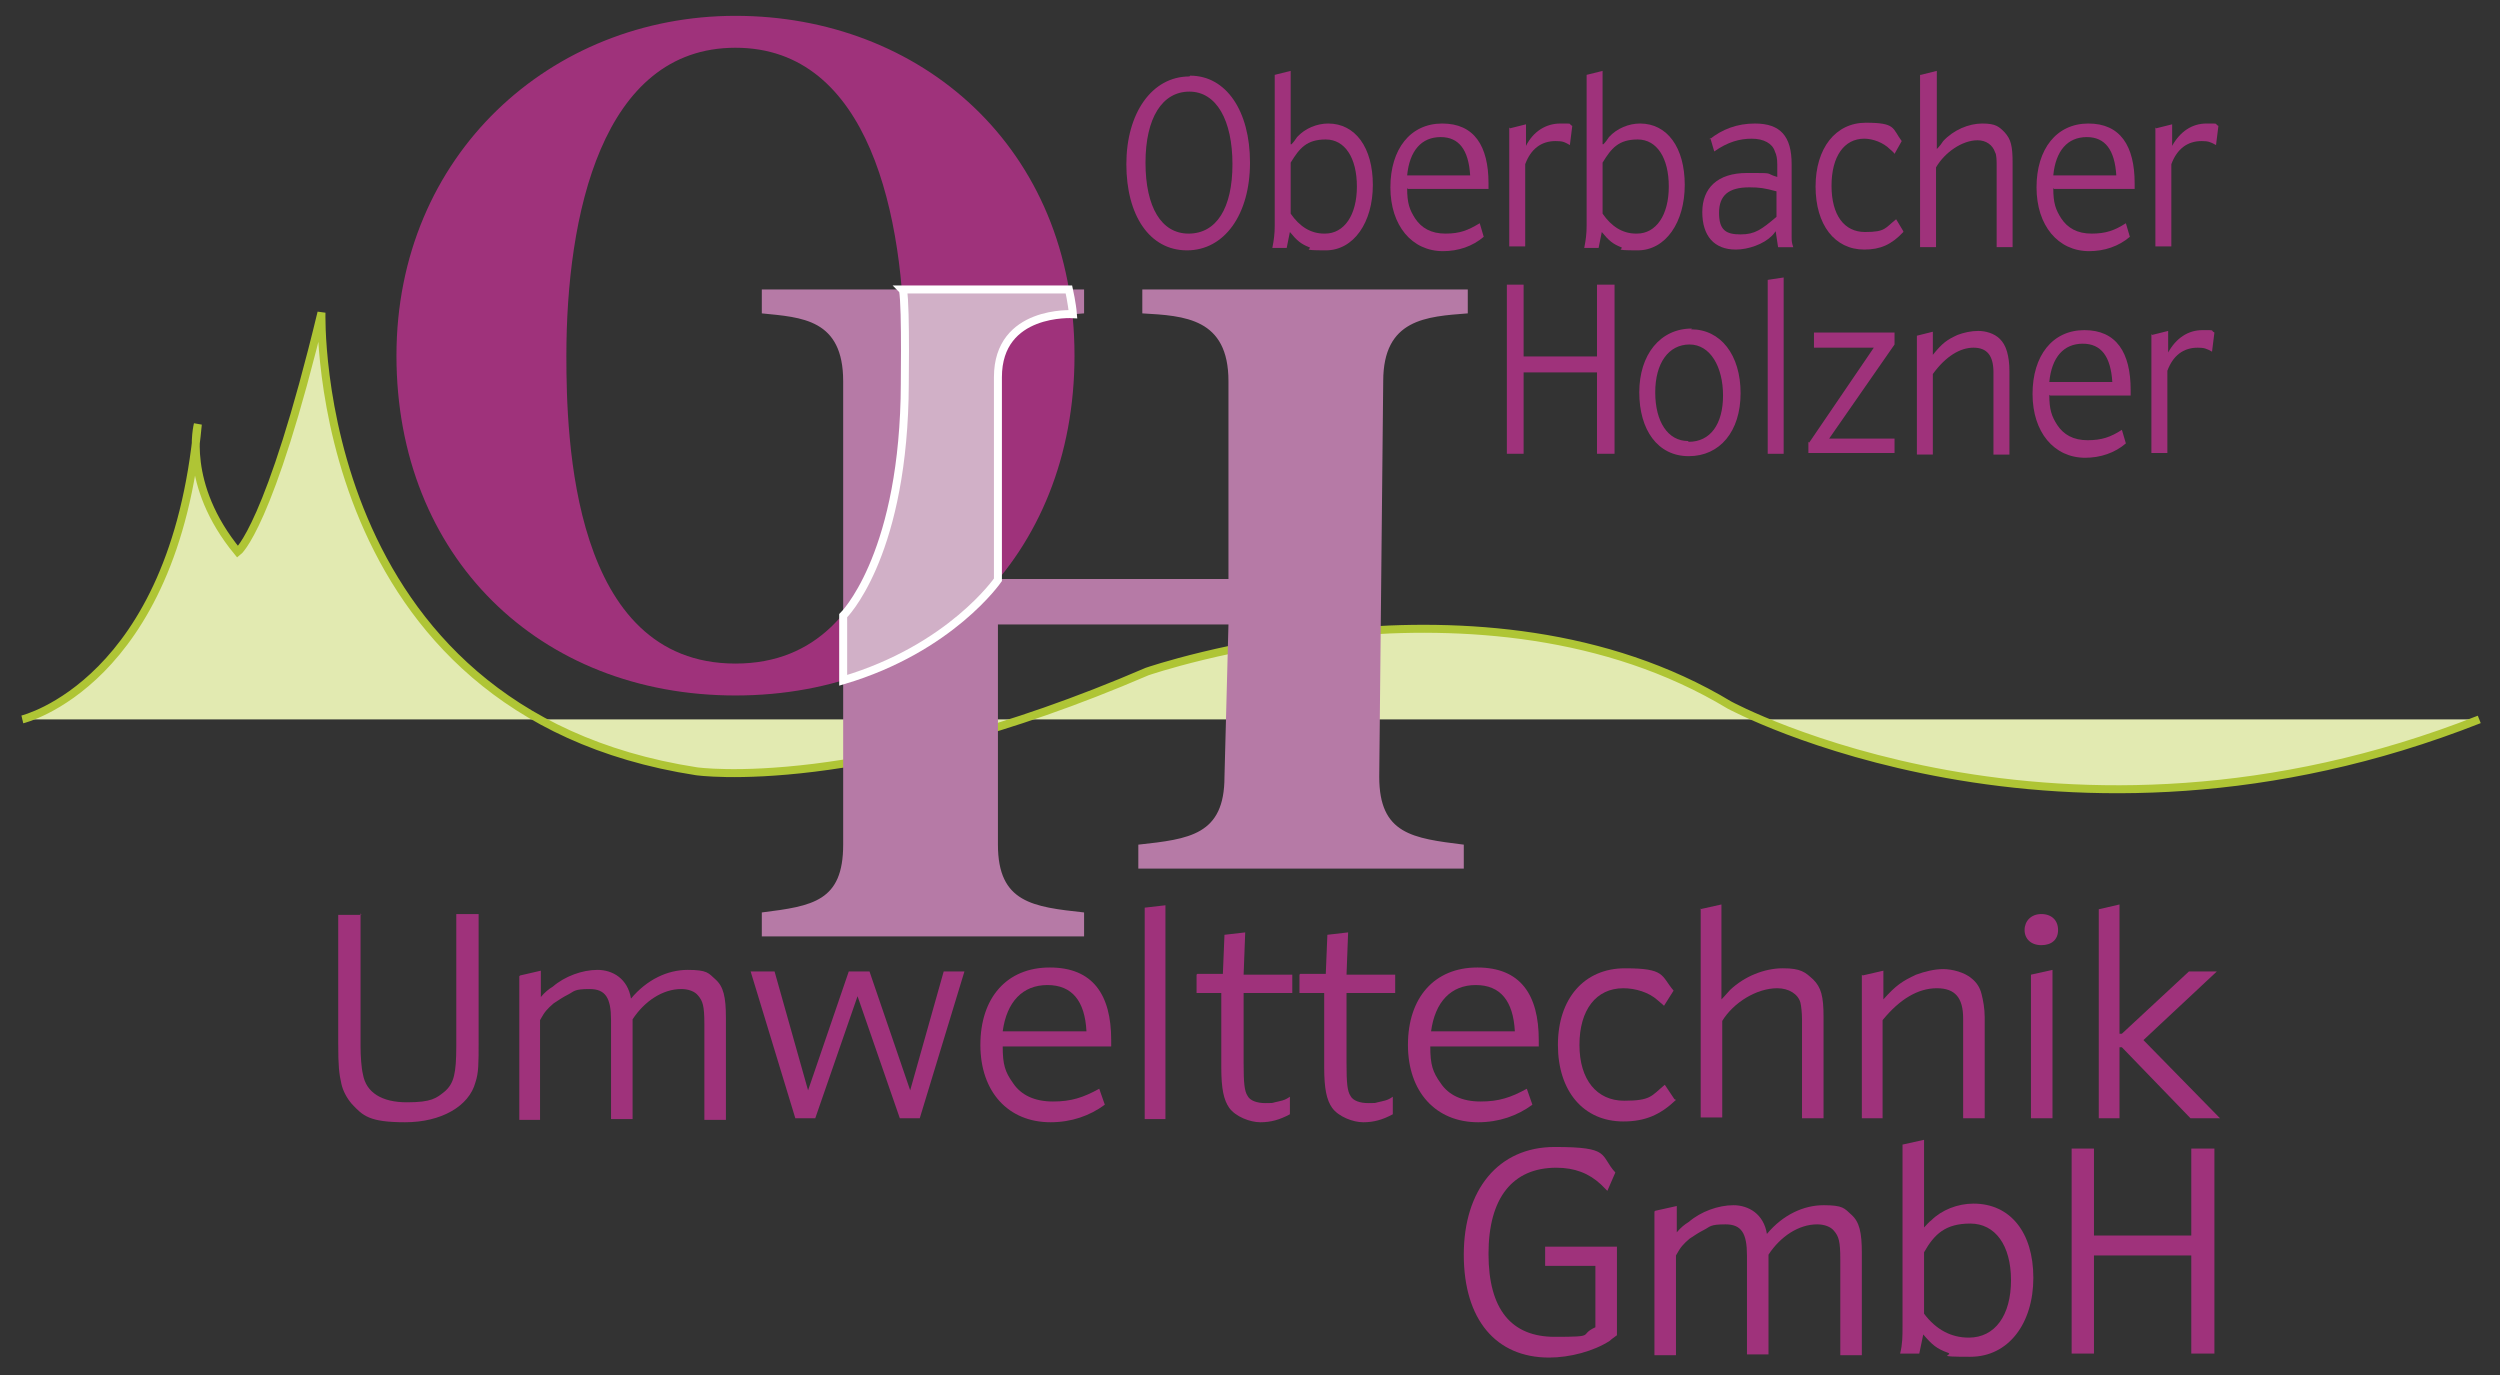 <?xml version="1.0" encoding="utf-8"?>
<svg xmlns="http://www.w3.org/2000/svg" height="440px" id="Ebene_1" preserveAspectRatio="xMidYMid slice" version="1.1" viewBox="0 0 313.4 172.8" width="800px">
  <rect x="0" y="0" width="313.4" height="172.8" fill="#333333" stroke="none"/>
  <path d="M2.8,90.4s19-4.5,22-37c0,0-2,7.5,5,16,0,0,4-3,10.5-30,0,0-1.5,50,47,57.5,0,0,20.5,3,56.5-12.5,0,0,42-14.5,73,4.2,0,0,41.5,22.5,94,1.8" fill="#e2eab1" stroke="#afc535"/>
  <path d="M134.7,44.8c0,25.2-17.9,42.6-42.5,42.6s-42.5-17.4-42.5-42.6S69.1,2.2,92.2,2.2s42.5,16.4,42.5,42.6ZM71,44.8c0,10.4.7,38.6,21.2,38.6s21.2-28.2,21.2-38.6c0-17.5-4.4-38.6-21.2-38.6s-21.2,21.1-21.2,38.6Z" fill="#9f327b"/>
  <path d="M183.5,109.1h-40.8v-3c6.4-.7,10.8-1.2,10.8-8.5l.5-19.1h-28.9v27.6c0,7.3,4.4,7.8,10.8,8.5v3h-40.4v-3c6.4-.8,10.2-1.4,10.2-8.5v-58.1c0-7.8-5.2-8-10.2-8.5v-3h40.4v3c-5.3.4-10.8.6-10.8,8.5v24.8h28.9v-24.8c0-7.9-5.5-8.2-10.8-8.5v-3h40.8v3c-5.2.4-10.6.7-10.6,8.5l-.5,49.6c0,7.2,4.2,7.7,10.6,8.5v3Z" fill="#b67aa6"/>
  <path d="M149.2,9.7c4.5,0,7.5,4.4,7.5,10.9s-3.2,11-7.9,11-7.6-4.4-7.6-10.8,3.2-11,7.9-11ZM149,29.5c3.5,0,5.5-3.2,5.5-8.7s-2-9.1-5.4-9.1-5.5,3.3-5.5,8.9,2,8.9,5.4,8.9Z" fill="#9f327b"/>
  <path d="M161.9,18.3c.3-.3.5-.6.7-.9,1-1.1,2.5-1.7,3.9-1.7,3.4,0,5.6,3,5.6,7.7s-2.4,8.2-5.9,8.2-1.5-.2-2.1-.4c-1-.4-1.5-.8-2.4-1.9l-.4,2h-1.8c.2-1,.3-1.8.3-2.8V9.6l2-.5v9.2ZM166.1,29.5c2.4,0,4-2.3,4-5.9s-1.5-5.9-3.9-5.9-3.3,1.1-4.4,2.9v6.4c1.1,1.6,2.5,2.5,4.2,2.5Z" fill="#9f327b"/>
  <path d="M176.4,23.8c0,1.9.3,2.7,1,3.8.8,1.2,2,1.9,3.8,1.9s2.8-.4,4.3-1.3l.5,1.7c-1.4,1.2-3.2,1.8-5.1,1.8-3.9,0-6.6-3.2-6.6-8s2.5-8,6.5-8,5.8,2.8,5.8,7.5v.7h-10.1ZM180.6,17.4c-2.4,0-3.9,1.7-4.2,4.8h7.9c-.2-3.2-1.4-4.8-3.7-4.8Z" fill="#9f327b"/>
  <path d="M189.3,16.3l2-.5v2.7c.9-1.8,2.5-2.8,4.3-2.8s.9,0,1.5.3l-.3,2.4c-.7-.4-.9-.5-1.8-.5-1.8,0-3.1,1-3.8,2.9v10.3h-2v-14.9Z" fill="#9f327b"/>
  <path d="M201,18.3c.3-.3.5-.6.7-.9,1-1.1,2.5-1.7,3.9-1.7,3.4,0,5.6,3,5.6,7.7s-2.4,8.2-5.9,8.2-1.5-.2-2.1-.4c-1-.4-1.5-.8-2.4-1.9l-.4,2h-1.8c.2-1,.3-1.8.3-2.8V9.6l2-.5v9.2ZM205.2,29.5c2.4,0,4-2.3,4-5.9s-1.5-5.9-3.9-5.9-3.3,1.1-4.4,2.9v6.4c1.1,1.6,2.5,2.5,4.2,2.5Z" fill="#9f327b"/>
  <path d="M214.3,17.7c1.6-1.3,3.5-2,5.7-2,3.2,0,4.6,1.6,4.6,5.1v7.8c0,.5,0,1,0,1.3,0,.5,0,.7.2,1.3h-1.9l-.3-2c-.2.3-.4.5-.5.6-1,1-2.9,1.7-4.5,1.7-2.7,0-4.2-1.7-4.2-4.7s1.9-4.9,5.6-4.9,2.1,0,3.8.5v-.9c0,0,0-.3,0-.7,0-.7-.1-1.2-.3-1.6-.3-1-1.4-1.6-2.9-1.6s-3,.4-4.7,1.6l-.5-1.7ZM219.3,23.7c-2.6,0-3.8,1-3.8,3.2s.9,2.7,2.7,2.7,2.6-.6,4.5-2.2v-3.2c-1.5-.4-2.1-.5-3.4-.5Z" fill="#9f327b"/>
  <path d="M238.6,29.3c-1.5,1.6-2.9,2.2-4.9,2.2-3.7,0-6.1-3.1-6.1-7.9s2.5-8,6.3-8,3.3.7,4.5,2.3l-.9,1.6c-.2-.3-.4-.4-.6-.6-.8-.8-2.1-1.3-3.2-1.3-2.5,0-4.1,2.2-4.1,5.9s1.6,5.8,4.2,5.8,2.5-.5,3.9-1.6l.9,1.5Z" fill="#9f327b"/>
  <path d="M240.8,9.6l2-.5v9.8c.4-.4.6-.7.8-1,1.3-1.4,3.2-2.2,4.9-2.2s2.1.4,2.8,1.1c.8.9,1,1.7,1,3.9v10.5h-2v-10.2c0-.6,0-1.4-.2-1.7-.3-.9-1.1-1.5-2.2-1.5-1.9,0-4.1,1.5-5.2,3.4v10h-2V9.6Z" fill="#9f327b"/>
  <path d="M257.4,23.8c0,1.9.3,2.7,1,3.8.8,1.2,2,1.9,3.8,1.9s2.9-.4,4.3-1.3l.5,1.7c-1.4,1.2-3.2,1.8-5.1,1.8-3.9,0-6.6-3.2-6.6-8s2.5-8,6.5-8,5.8,2.8,5.8,7.5v.7h-10.1ZM261.6,17.4c-2.4,0-3.9,1.7-4.2,4.8h7.9c-.2-3.2-1.4-4.8-3.7-4.8Z" fill="#9f327b"/>
  <path d="M270.3,16.3l2-.5v2.7c1-1.8,2.5-2.8,4.3-2.8s.9,0,1.5.3l-.3,2.4c-.7-.4-1-.5-1.8-.5-1.8,0-3.1,1-3.8,2.9v10.3h-2v-14.9Z" fill="#9f327b"/>
  <path d="M188.9,35.9h2.1v9h9.2v-9h2.2v21.2h-2.2v-10.2h-9.2v10.2h-2.1v-21.2Z" fill="#9f327b"/>
  <path d="M212,41.5c3.7,0,6.2,3.2,6.2,8s-2.6,7.9-6.5,7.9-6.2-3.3-6.2-8,2.6-8,6.6-8ZM211.7,55.6c2.7,0,4.3-2.2,4.3-5.8s-1.6-6.4-4.2-6.4-4.3,2.3-4.3,6,1.6,6.1,4.1,6.1Z" fill="#9f327b"/>
  <path d="M221.6,35.3l2-.3v22.1h-2v-21.8Z" fill="#9f327b"/>
  <path d="M226.8,55.7l8.1-11.9h-7.5v-1.9h10.1v1.5l-8.2,11.8h8.2v1.8h-10.8v-1.4Z" fill="#9f327b"/>
  <path d="M240.3,42.3l2-.5v2.9c1.2-1.5,1.8-1.9,3.1-2.5.8-.3,1.7-.5,2.6-.5s2,.3,2.7,1c.4.4.7.9.9,1.6.2.7.3,1.5.3,2.4v10.5h-2v-10.3c0-2.1-.8-3.1-2.5-3.1s-3.5,1.1-5.1,3.3v10.1h-2v-14.8Z" fill="#9f327b"/>
  <path d="M256.9,49.7c0,1.9.3,2.7,1,3.8.8,1.2,2,1.9,3.8,1.9s2.9-.4,4.3-1.3l.5,1.7c-1.4,1.2-3.2,1.8-5.1,1.8-3.9,0-6.6-3.2-6.6-8s2.5-8,6.5-8,5.8,2.8,5.8,7.5v.7h-10.1ZM261.1,43.3c-2.4,0-3.9,1.7-4.2,4.8h7.9c-.2-3.2-1.4-4.8-3.7-4.8Z" fill="#9f327b"/>
  <path d="M269.8,42.2l2-.5v2.7c1-1.8,2.5-2.8,4.3-2.8s.9,0,1.5.3l-.3,2.4c-.7-.4-1-.5-1.8-.5-1.8,0-3.1,1-3.8,2.9v10.3h-2v-14.9Z" fill="#9f327b"/>
  <path d="M113.1,36.5h20.9s.4,1.8.5,3.1c0,0-9.4-.6-9.4,7.9v25.4s-5.9,8.6-19.4,12.6v-8.1s7.2-7,7.7-27.2c0,0,.2-11.5-.2-13.6Z" fill="#d1b0c7" stroke="#fff"/>
  <path d="M45.2,114.7v16.7c0,1.2.1,2.7.3,3.5.4,2.3,2.4,3.5,5.5,3.5s3.7-.5,4.8-1.4c1.1-1,1.4-2.2,1.4-5.7v-16.5h2.8v16c0,2.8,0,3.9-.4,5.1-.8,3-4.3,5-8.8,5s-5.3-.8-6.7-2.3c-.6-.7-1.1-1.6-1.3-2.5-.3-1.3-.4-2.3-.4-5v-16.2h2.9Z" fill="#9f327b"/>
  <path d="M65.2,122.5l2.6-.6v3.3c.5-.6,1-1,1.5-1.3,1.5-1.3,3.7-2.1,5.6-2.1s3.8,1.1,4.2,3.6c2-2.4,4.6-3.6,7.1-3.6s2.6.4,3.5,1.2c1,.9,1.3,2.2,1.3,4.8v12.8h-2.7v-12c0-2.3-.2-2.9-.8-3.6-.4-.5-1.2-.8-2.1-.8-2.3,0-4.6,1.5-6.1,3.8v12.5h-2.7v-12.4c0-2.8-.7-3.9-2.7-3.9s-1.9.3-2.7.7c-.6.3-1.2.7-1.8,1.1-.8.7-1.1,1-1.7,2.1v12.5h-2.6v-18Z" fill="#9f327b"/>
  <path d="M94.2,122h2.9l4.2,14.9,5.1-14.9h2.6l5.1,14.9,4.2-14.9h2.6l-5.6,18.4h-2.5l-5.3-15.3-5.3,15.3h-2.5l-5.6-18.4Z" fill="#9f327b"/>
  <path d="M125.7,131.4c0,2.3.3,3.2,1.3,4.6,1,1.5,2.7,2.3,5,2.3s3.8-.5,5.8-1.6l.7,2c-1.9,1.4-4.2,2.2-6.8,2.2-5.3,0-8.8-3.8-8.8-9.7s3.3-9.7,8.7-9.7,7.7,3.4,7.7,9.1v.8h-13.5ZM131.3,123.7c-3.1,0-5.1,2.1-5.6,5.8h10.5c-.2-3.8-1.8-5.8-4.9-5.8Z" fill="#9f327b"/>
  <path d="M143.5,114l2.6-.3v26.8h-2.6v-26.4Z" fill="#9f327b"/>
  <path d="M150.1,122.3h3.2l.2-4.9,2.6-.3-.2,5.3h6.1v2.3h-6.1v8.8c0,2.5.1,3.5.5,4.1.3.6,1.2.9,2.2.9s.8,0,1.2-.1c.8-.2,1.2-.2,1.9-.7v2.2c-1.3.7-2.4,1-3.7,1s-3.1-.7-3.9-1.8c-.7-1-1-2.4-1-5.1v-9.3c0,0-3.1,0-3.1,0v-2.3Z" fill="#9f327b"/>
  <path d="M163,122.3h3.2l.2-4.9,2.6-.3-.2,5.3h6.1v2.3h-6.1v8.8c0,2.5.1,3.5.5,4.1.3.6,1.2.9,2.2.9s.8,0,1.2-.1c.8-.2,1.2-.2,1.9-.7v2.2c-1.3.7-2.4,1-3.7,1s-3.1-.7-3.9-1.8c-.7-1-1-2.4-1-5.1v-9.3c0,0-3.1,0-3.1,0v-2.3Z" fill="#9f327b"/>
  <path d="M179.3,131.4c0,2.3.3,3.2,1.3,4.6,1,1.5,2.7,2.3,5,2.3s3.8-.5,5.8-1.6l.7,2c-1.9,1.4-4.2,2.2-6.8,2.2-5.3,0-8.8-3.8-8.8-9.7s3.3-9.7,8.7-9.7,7.7,3.4,7.7,9.1v.8h-13.5ZM185,123.7c-3.1,0-5.1,2.1-5.6,5.8h10.5c-.2-3.8-1.8-5.8-4.9-5.8Z" fill="#9f327b"/>
  <path d="M210.1,138.1c-2,1.9-3.9,2.7-6.6,2.7-5,0-8.2-3.8-8.2-9.6s3.3-9.6,8.4-9.6,4.5.9,6.1,2.8l-1.2,1.9c-.3-.3-.6-.5-.8-.7-1.1-1-2.8-1.5-4.3-1.5-3.4,0-5.5,2.7-5.5,7.1s2.2,7,5.6,7,3.4-.6,5.1-2l1.2,1.8Z" fill="#9f327b"/>
  <path d="M213.1,114.2l2.7-.6v11.9c.5-.5.8-.9,1.1-1.2,1.8-1.7,4.3-2.7,6.6-2.7s2.8.5,3.8,1.4c1,1,1.3,2.1,1.3,4.7v12.7h-2.7v-12.4c0-.8-.1-1.7-.2-2.1-.3-1.1-1.5-1.8-2.9-1.8-2.6,0-5.5,1.8-6.9,4.1v12.1h-2.7v-26.2Z" fill="#9f327b"/>
  <path d="M233.5,122.5l2.6-.6v3.6c1.6-1.8,2.4-2.3,4.1-3.1,1.1-.4,2.3-.7,3.4-.7s2.7.4,3.6,1.2c.6.5,1,1.1,1.2,1.9.2.8.4,1.8.4,2.9v12.7h-2.7v-12.5c0-2.6-1-3.8-3.3-3.8s-4.6,1.3-6.8,4v12.3h-2.6v-18Z" fill="#9f327b"/>
  <path d="M254.6,122.4l2.7-.6v18.6h-2.7v-18ZM258,116.8c0,1.2-.8,1.9-2.1,1.9s-2.1-.8-2.1-1.9.8-2,2.1-2,2.1.8,2.1,2Z" fill="#9f327b"/>
  <path d="M263.1,114.2l2.6-.6v16.2h.3l8.4-7.8h3.5l-9.2,8.6,9.6,9.8h-3.7l-8.6-8.9h-.3v8.9h-2.6v-26.2Z" fill="#9f327b"/>
  <path d="M202.7,156.5v11.1c-.4.3-.7.5-.9.7-2,1.3-5,2.1-7.6,2.1-6.7,0-10.7-4.8-10.7-12.9s4.3-13.5,11.4-13.5,5.6,1,7.6,3.2l-1,2.3c-.4-.4-.7-.7-.8-.8-1.5-1.4-3.3-2.1-5.6-2.1-5.5,0-8.5,3.8-8.5,10.8s2.9,10.4,8.3,10.4,2.9-.2,5.1-1.2v-7.7h-6.3v-2.4h9.1Z" fill="#9f327b"/>
  <path d="M207.5,152l2.7-.6v3.3c.5-.6,1-1,1.5-1.3,1.5-1.3,3.7-2.1,5.6-2.1s3.8,1.1,4.2,3.6c2-2.4,4.6-3.6,7.1-3.6s2.6.4,3.5,1.2c1,.9,1.3,2.2,1.3,4.8v12.8h-2.7v-12c0-2.3-.2-2.9-.8-3.6-.4-.5-1.2-.8-2.1-.8-2.3,0-4.6,1.5-6.1,3.8v12.5h-2.7v-12.4c0-2.8-.7-3.9-2.7-3.9s-1.9.3-2.7.7c-.6.3-1.2.7-1.8,1.1-.8.7-1.1,1-1.7,2.1v12.5h-2.7v-18Z" fill="#9f327b"/>
  <path d="M241.1,154.2c.4-.4.7-.8,1-1,1.3-1.3,3.3-2.1,5.3-2.1,4.6,0,7.5,3.6,7.5,9.3s-3.1,9.9-7.9,9.9-2-.2-2.8-.5c-1.4-.5-2-1-3.1-2.3l-.5,2.4h-2.4c.3-1.2.3-2.2.3-3.4v-22.8l2.7-.6v11.1ZM246.8,167.9c3.3,0,5.3-2.8,5.3-7.2s-2-7.1-5.1-7.1-4.5,1.3-5.8,3.6v7.7c1.5,2,3.4,3,5.6,3Z" fill="#9f327b"/>
  <path d="M259.7,144.2h2.8v10.9h12.2v-10.9h2.9v25.7h-2.9v-12.3h-12.2v12.3h-2.8v-25.7Z" fill="#9f327b"/>
</svg>